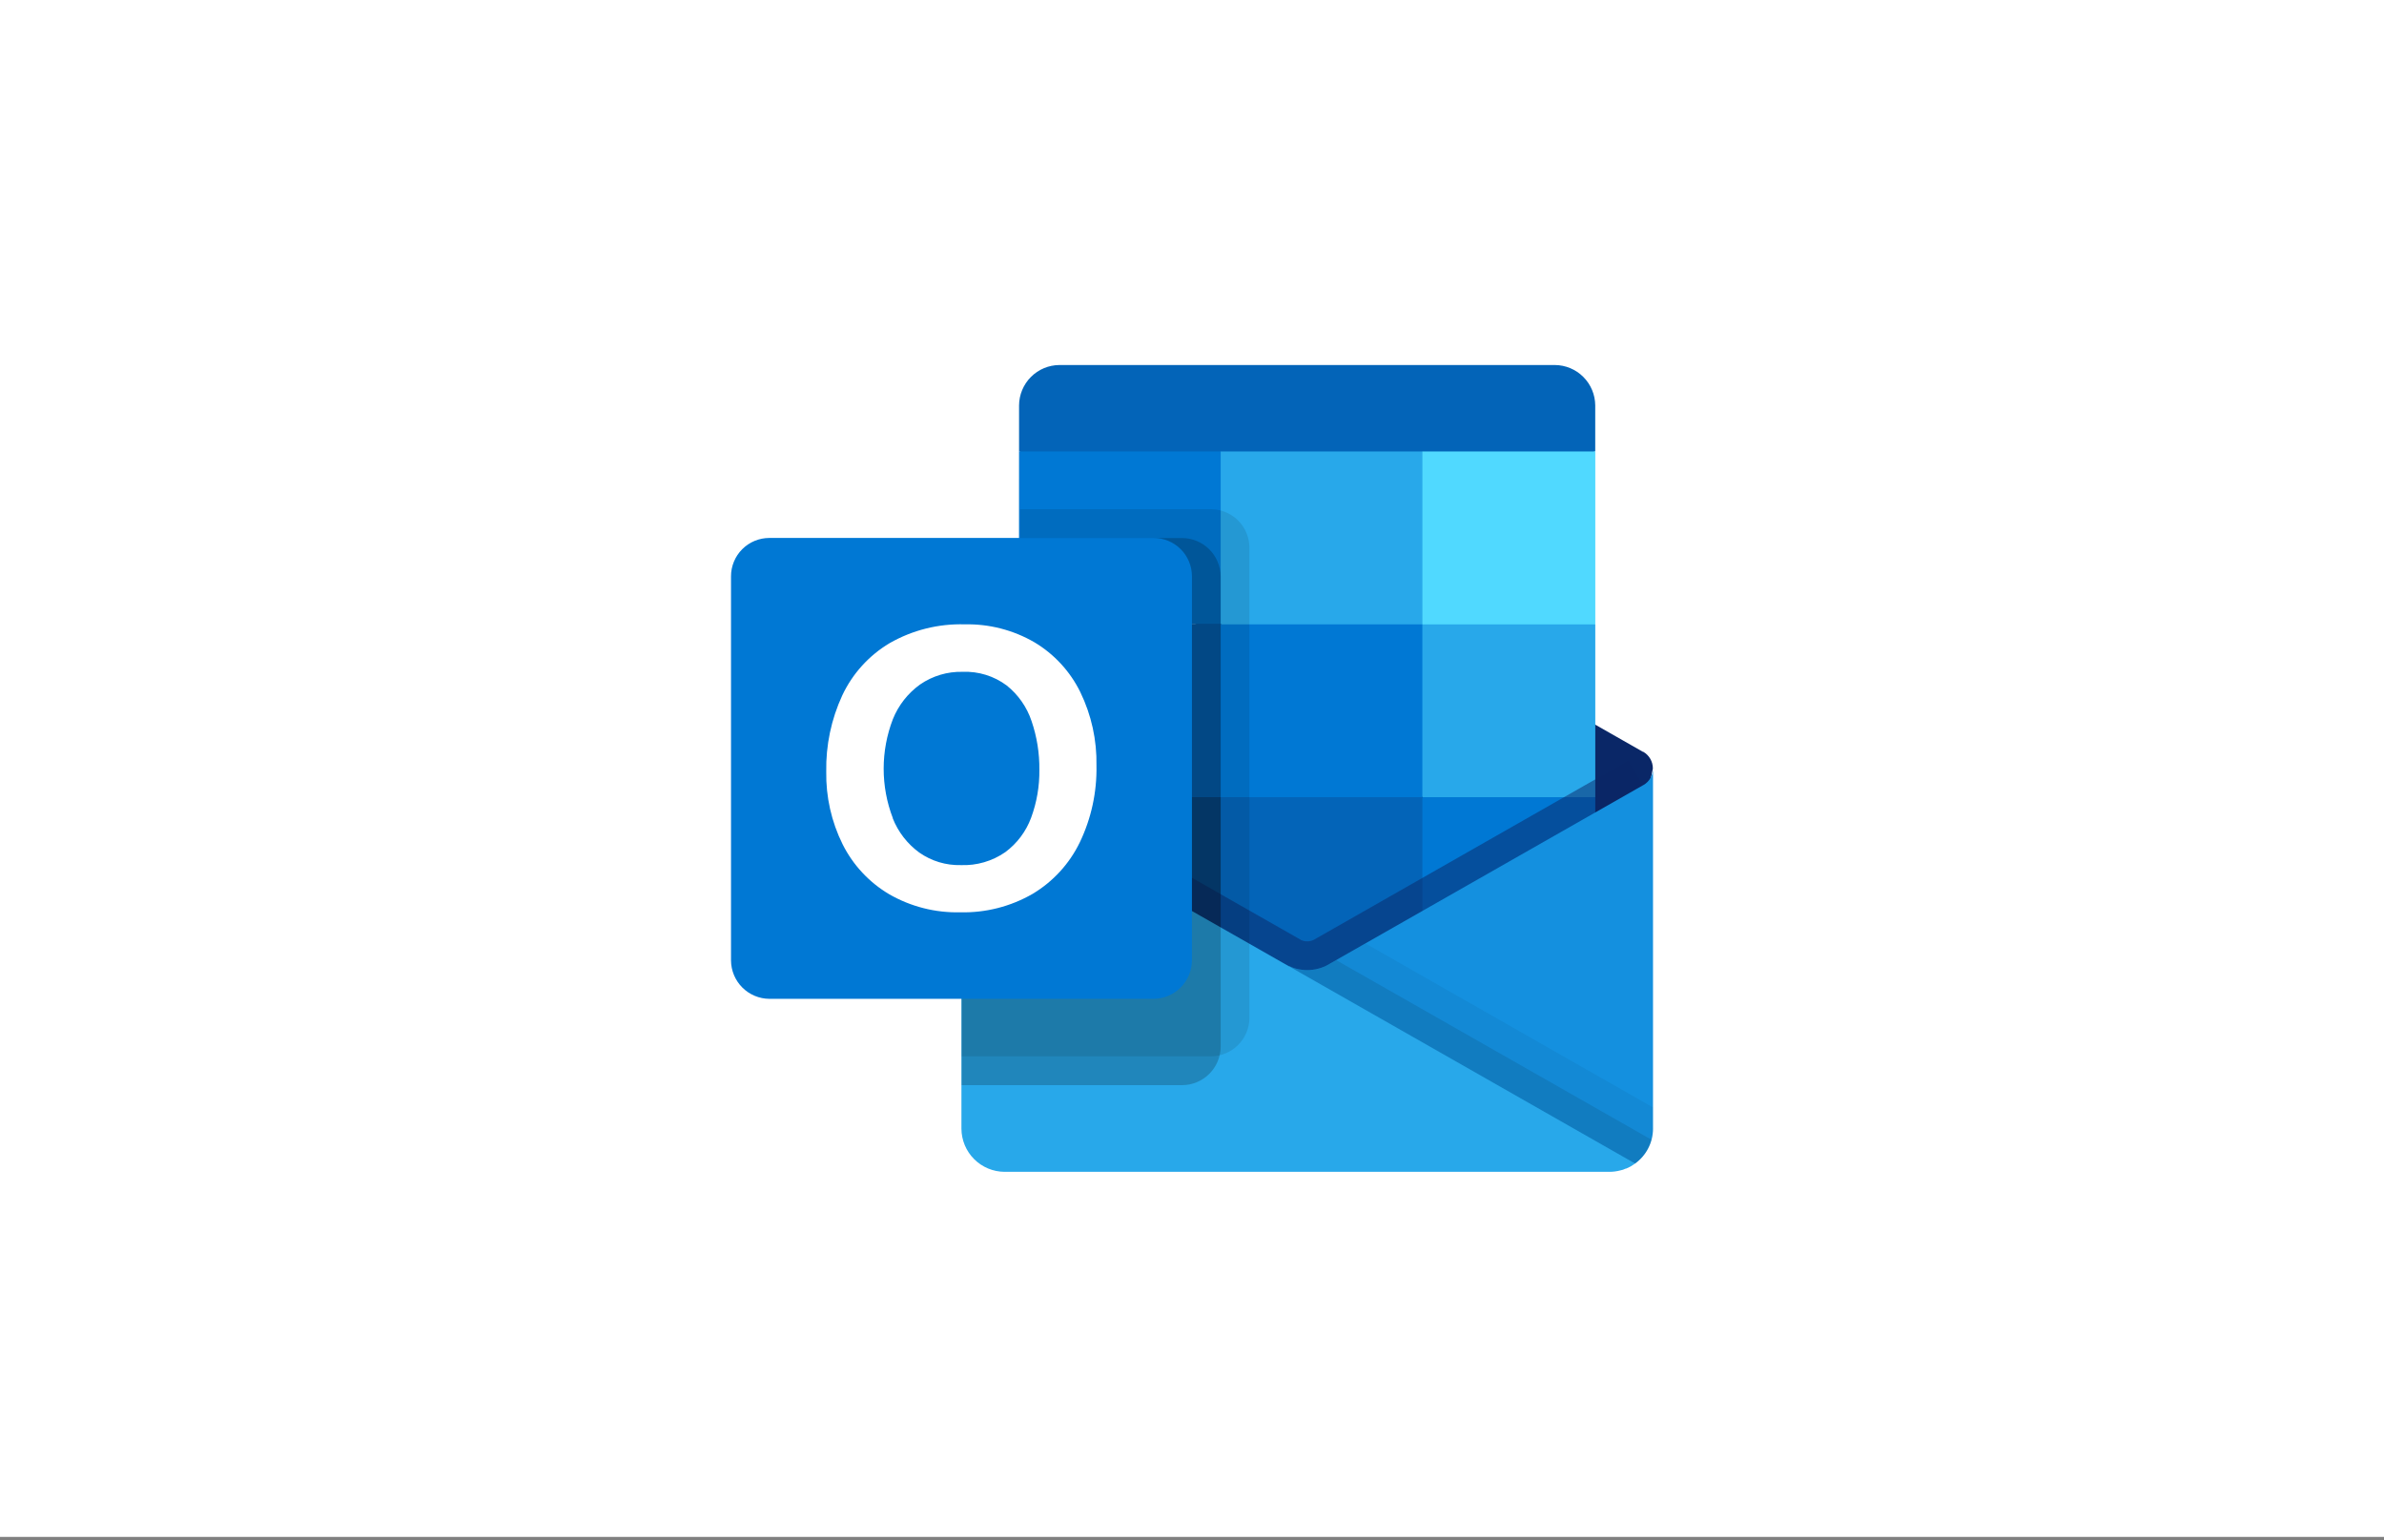 <?xml version="1.0"?>
<svg xmlns="http://www.w3.org/2000/svg" width="452" height="292" viewBox="0 0 452 292" fill="none">
  <rect x="0" y="0" width="452" height="292" fill="#808080" stroke="none"/>
  <rect width="452" height="291.404" fill="white"/>
  <path d="M294.788 69.209H200.876C198.846 69.219 196.902 70.029 195.467 71.465C194.031 72.901 193.22 74.846 193.211 76.876V85.598L246.143 101.95L302.453 85.598V76.876C302.441 74.847 301.63 72.903 300.195 71.468C298.76 70.032 296.817 69.221 294.788 69.209Z" fill="#0364B8"/>
  <path d="M311.471 153.375C312.27 150.86 312.907 148.296 313.378 145.699C313.379 145.06 313.212 144.432 312.893 143.879C312.574 143.325 312.115 142.866 311.562 142.546H311.489L252.282 108.806C252.026 108.641 251.763 108.489 251.491 108.352C250.362 107.792 249.119 107.5 247.858 107.5C246.598 107.5 245.355 107.792 244.225 108.352C243.953 108.488 243.69 108.643 243.426 108.806L184.209 142.501H184.137C183.584 142.82 183.125 143.28 182.806 143.833C182.487 144.387 182.319 145.015 182.32 145.653C182.788 148.264 183.419 150.843 184.209 153.375L246.977 199.298L311.471 153.375Z" fill="#0A2767"/>
  <path d="M269.684 85.6H231.439L220.395 101.952L231.439 118.304L269.684 151.154H302.462V118.386L269.684 85.6Z" fill="#28A8EA"/>
  <path fill-rule="evenodd" clip-rule="evenodd" d="M193.208 85.6H231.436V118.386H193.199L193.208 85.6Z" fill="#0078D4"/>
  <path fill-rule="evenodd" clip-rule="evenodd" d="M269.684 85.6H302.462V118.386H269.684V85.6Z" fill="#50D9FF"/>
  <path d="M269.682 151.151L231.436 118.383H193.199V151.151L231.436 183.946L290.607 193.612L269.682 151.151Z" fill="#0364B8"/>
  <path fill-rule="evenodd" clip-rule="evenodd" d="M231.438 118.383H269.674V151.151H231.438V118.383Z" fill="#0078D4"/>
  <path fill-rule="evenodd" clip-rule="evenodd" d="M193.208 151.15H231.436V183.946H193.199L193.208 151.15Z" fill="#064A8C"/>
  <path fill-rule="evenodd" clip-rule="evenodd" d="M269.684 151.15H302.462V183.946H269.684V151.15Z" fill="#0078D4"/>
  <path d="M248.874 196.07L184.453 149.085L187.178 144.333C187.178 144.333 245.868 177.774 246.767 178.274C247.134 178.421 247.527 178.491 247.923 178.48C248.318 178.469 248.707 178.377 249.065 178.21L308.781 144.17L311.506 148.921L248.874 196.07Z" fill="#0A2767" fill-opacity="0.5"/>
  <path d="M311.563 148.854L311.491 148.899L252.283 182.63C251.108 183.389 249.757 183.833 248.361 183.921C246.965 184.008 245.569 183.736 244.309 183.13L264.925 210.783L310.019 220.604C311.069 219.846 311.923 218.849 312.512 217.696C313.101 216.543 313.408 215.267 313.407 213.972V145.701C313.408 146.34 313.24 146.968 312.922 147.521C312.603 148.075 312.144 148.534 311.591 148.854H311.563Z" fill="#1490DF"/>
  <path d="M313.377 213.999V209.965L258.883 178.887L252.299 182.639C251.123 183.398 249.773 183.842 248.377 183.929C246.98 184.017 245.585 183.745 244.324 183.138L264.95 210.783L310.035 220.603C311.084 219.845 311.938 218.849 312.527 217.696C313.116 216.543 313.423 215.266 313.423 213.971L313.377 213.999Z" fill="black" fill-opacity="0.05"/>
  <path d="M313.106 216.094L253.335 182.045L252.263 182.654C251.088 183.412 249.738 183.857 248.341 183.944C246.945 184.032 245.55 183.759 244.289 183.153L264.915 210.798L310 220.618C311.532 219.51 312.633 217.905 313.115 216.076L313.106 216.094Z" fill="black" fill-opacity="0.1"/>
  <path d="M184.211 148.926V148.872H184.156L183.993 148.763C183.469 148.442 183.038 147.991 182.739 147.455C182.44 146.919 182.283 146.315 182.285 145.701V214.008C182.297 216.173 183.162 218.246 184.692 219.777C186.223 221.307 188.295 222.173 190.459 222.185H305.187C305.871 222.18 306.552 222.088 307.213 221.912C307.554 221.854 307.885 221.744 308.194 221.585C308.31 221.576 308.422 221.539 308.52 221.476C308.969 221.294 309.394 221.056 309.783 220.767L310.001 220.604L184.211 148.926Z" fill="#28A8EA"/>
  <path d="M236.887 193.058V103.811C236.87 101.888 236.1 100.049 234.74 98.69C233.381 97.331 231.543 96.56 229.621 96.543H193.374V137.278L184.209 142.502H184.137C183.584 142.821 183.125 143.281 182.806 143.834C182.487 144.388 182.319 145.016 182.32 145.654V200.28H229.621C231.535 200.264 233.367 199.499 234.725 198.149C236.083 196.8 236.859 194.972 236.887 193.058Z" fill="black" fill-opacity="0.1"/>
  <path d="M231.438 198.519V109.281C231.416 107.36 230.644 105.524 229.286 104.166C227.928 102.807 226.092 102.035 224.172 102.014H193.383V137.289L184.209 142.504H184.137C183.584 142.823 183.125 143.283 182.806 143.836C182.487 144.39 182.319 145.017 182.32 145.656V205.751H224.172C226.087 205.732 227.918 204.965 229.276 203.614C230.633 202.263 231.409 200.435 231.438 198.519ZM231.438 187.618V109.309C231.416 107.388 230.644 105.551 229.286 104.193C227.928 102.835 226.092 102.062 224.172 102.041H193.383V137.316L184.209 142.504H184.137C183.584 142.823 183.125 143.283 182.806 143.836C182.487 144.39 182.319 145.017 182.32 145.656V194.822H224.172C226.087 194.803 227.918 194.037 229.276 192.685C230.633 191.334 231.409 189.506 231.438 187.591V187.618ZM225.988 187.618V109.309C225.969 107.387 225.198 105.549 223.839 104.191C222.481 102.832 220.643 102.06 218.722 102.041H193.374V137.316L184.209 142.504H184.137C183.584 142.823 183.125 143.283 182.806 143.836C182.487 144.39 182.319 145.017 182.32 145.656V194.822H218.722C220.638 194.806 222.471 194.04 223.829 192.688C225.187 191.336 225.962 189.507 225.988 187.591V187.618Z" fill="black" fill-opacity="0.2"/>
  <path d="M145.864 101.998H218.722C220.649 101.998 222.497 102.764 223.86 104.127C225.222 105.49 225.988 107.338 225.988 109.266V182.115C225.974 184.038 225.203 185.879 223.844 187.238C222.484 188.598 220.645 189.369 218.722 189.383H145.864C143.941 189.369 142.101 188.598 140.742 187.238C139.382 185.879 138.612 184.038 138.598 182.115V109.275C138.596 108.32 138.784 107.374 139.148 106.491C139.513 105.608 140.048 104.806 140.723 104.13C141.397 103.454 142.199 102.918 143.081 102.552C143.963 102.186 144.909 101.998 145.864 101.998Z" fill="#0078D4"/>
  <path d="M159.687 131.86C161.623 127.735 164.748 124.283 168.661 121.949C172.992 119.469 177.923 118.234 182.911 118.379C187.534 118.278 192.096 119.45 196.099 121.767C199.865 124.008 202.898 127.297 204.827 131.233C206.931 135.569 207.98 140.341 207.887 145.16C207.986 150.185 206.907 155.163 204.736 159.695C202.766 163.772 199.643 167.181 195.753 169.498C191.596 171.889 186.861 173.093 182.066 172.977C177.345 173.093 172.682 171.908 168.588 169.552C164.792 167.307 161.723 164.014 159.751 160.068C157.634 155.794 156.572 151.074 156.654 146.305C156.563 141.323 157.6 136.385 159.687 131.86ZM169.251 155.126C170.28 157.734 172.028 159.995 174.292 161.649C176.597 163.266 179.36 164.101 182.175 164.029C185.173 164.146 188.128 163.285 190.595 161.576C192.83 159.922 194.535 157.652 195.499 155.044C196.571 152.137 197.1 149.058 197.061 145.959C197.097 142.828 196.6 139.712 195.59 136.748C194.703 134.075 193.059 131.717 190.858 129.961C188.456 128.173 185.513 127.262 182.52 127.381C179.643 127.308 176.817 128.147 174.446 129.78C172.136 131.437 170.346 133.718 169.287 136.357C166.958 142.403 166.958 149.098 169.287 155.144L169.251 155.126Z" fill="white"/>
</svg>
